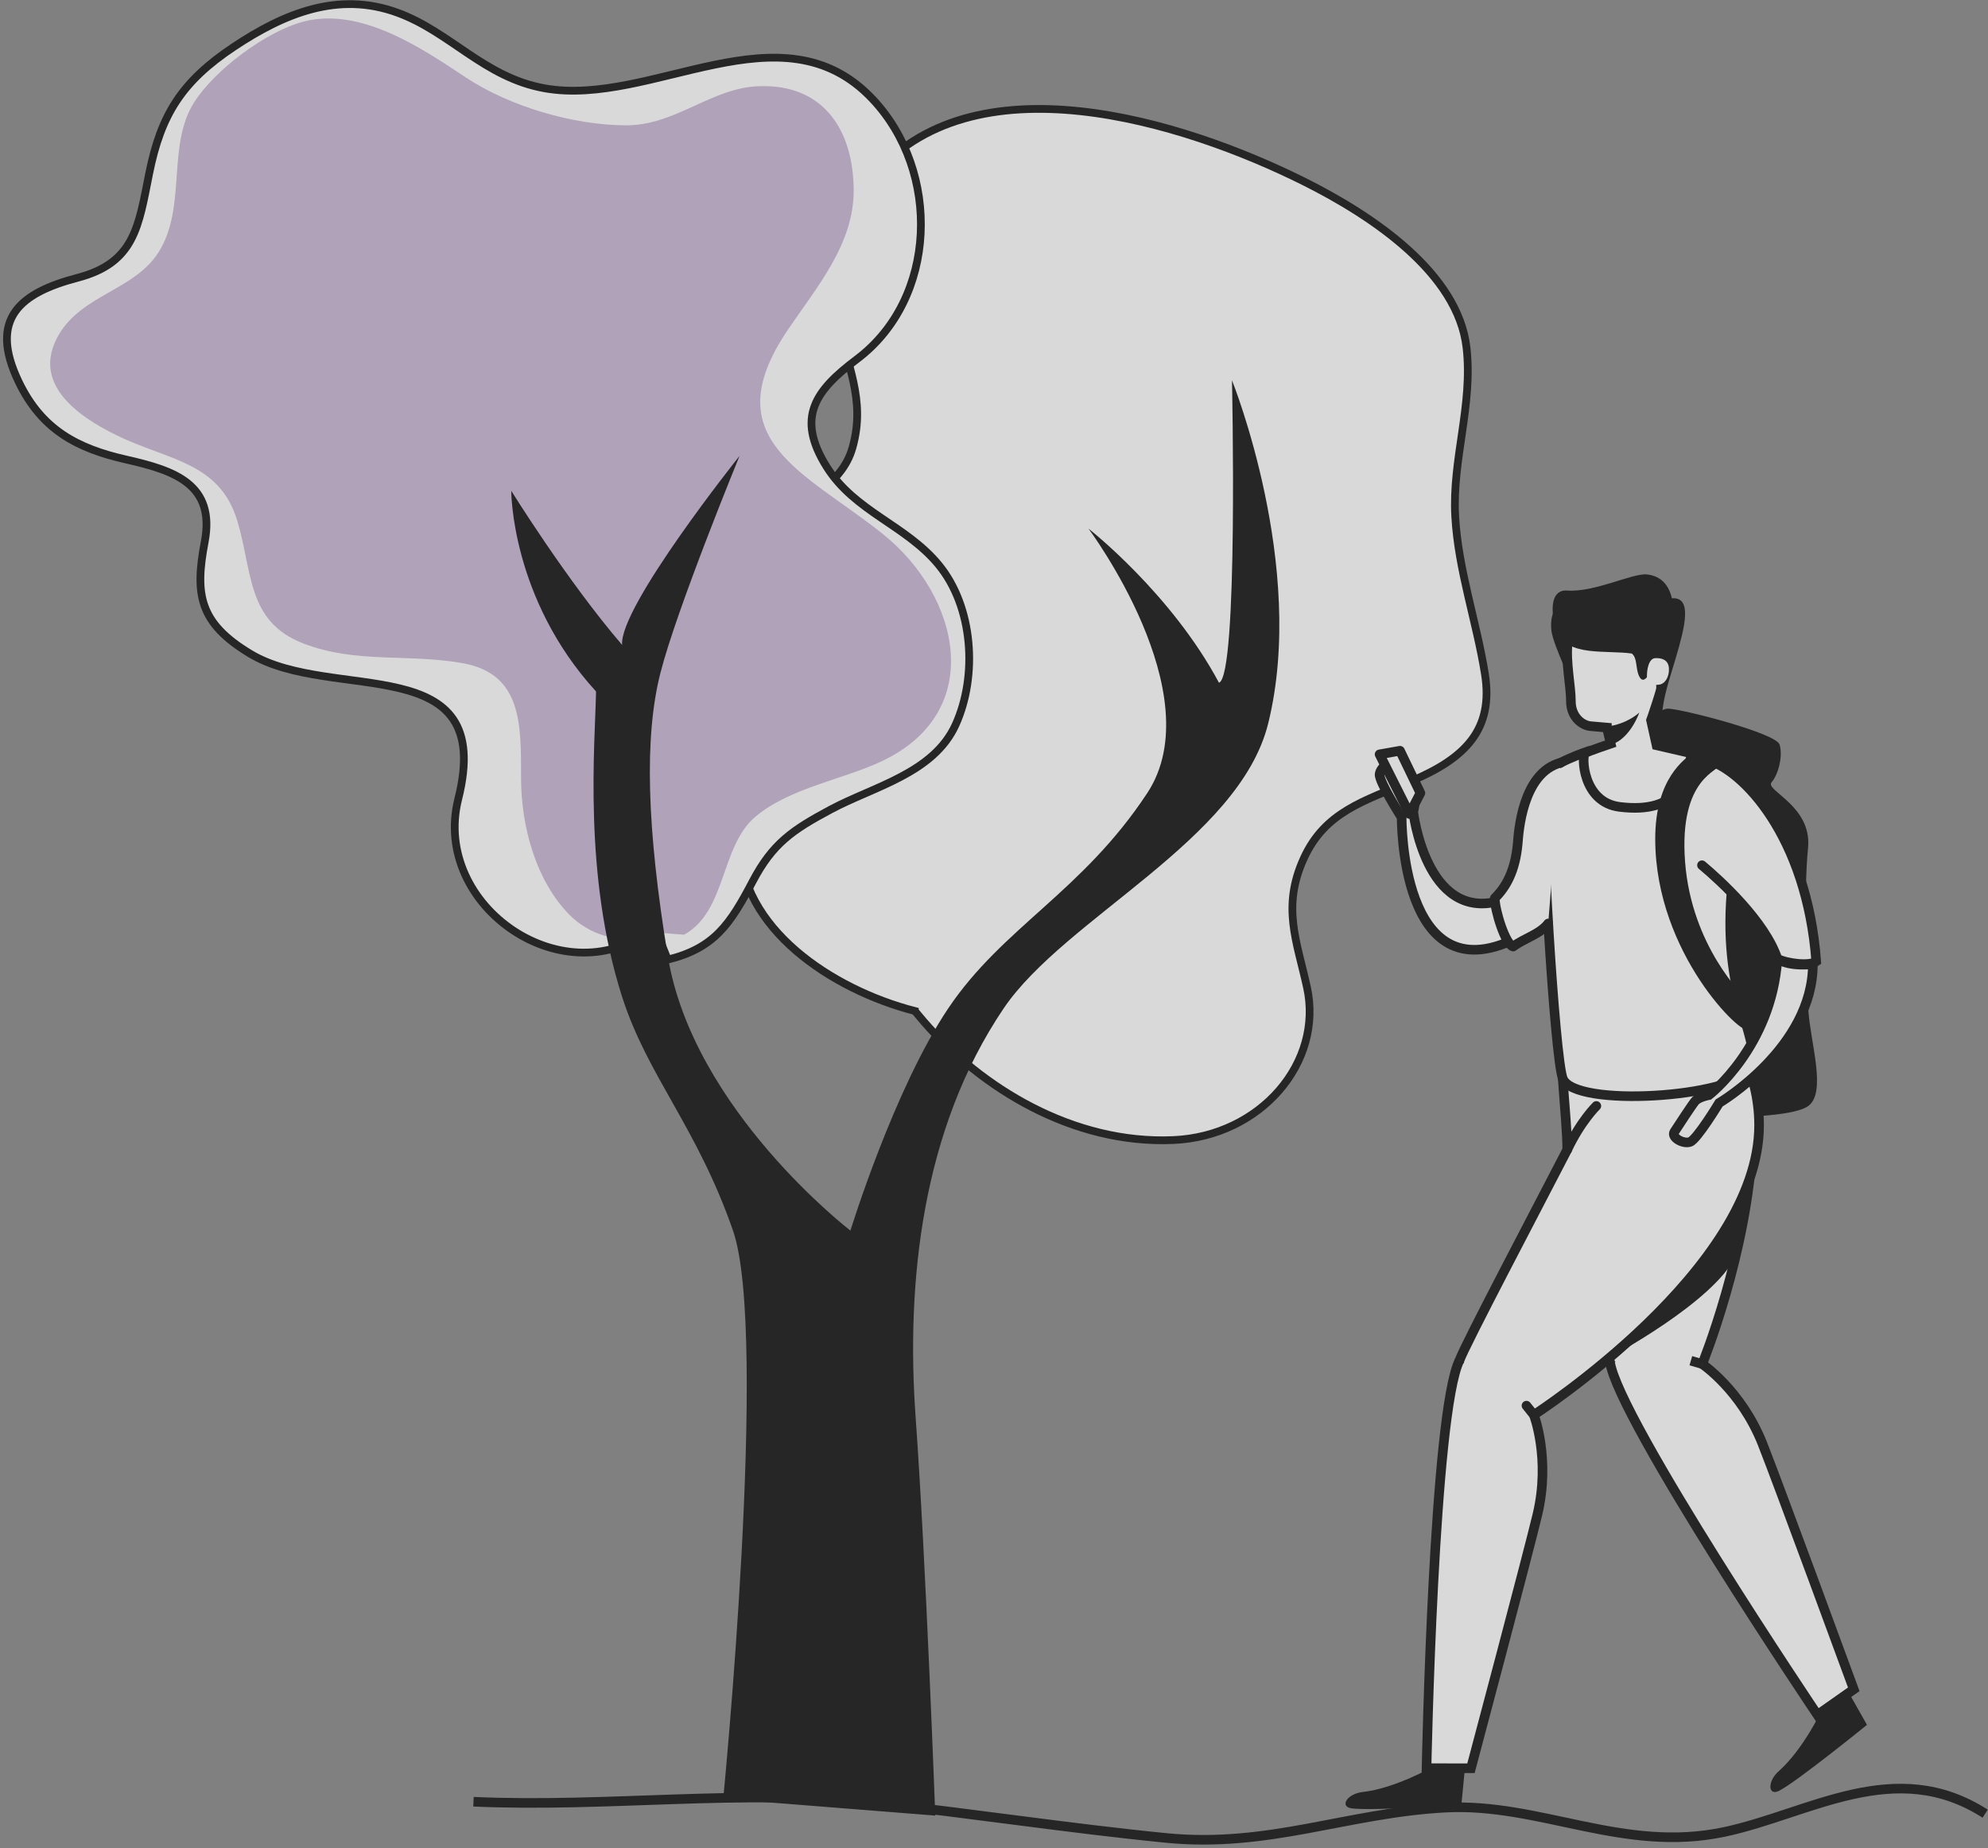 <svg width="483" height="449" viewBox="0 0 483 449" fill="none" xmlns="http://www.w3.org/2000/svg">
<rect x="0" y="0" width="483" height="449" fill="#808080" stroke="none"/>
<g opacity="0.7">
<path d="M222.273 245.639C201.877 240.362 179.79 225.434 179.687 204.696C179.641 194.87 186.011 189.757 192.15 182.322C199.858 172.978 195.497 165.558 190.526 156.717C185.688 148.086 182.895 137.711 188.906 129.05C194.344 121.199 204.372 118.506 207.124 108.747C210.466 96.896 205.592 88.655 203.552 77.383C201.441 65.701 203.46 53.501 211.449 43.614C235.955 13.296 287.544 29.496 316.78 44.081C333.619 52.476 354.23 66.399 356.301 84.44C357.91 98.45 352.775 111.614 353.559 125.506C354.287 138.44 358.75 151.05 360.775 163.752C362.912 177.183 356.142 184.199 342.751 189.824C331.365 194.609 321.925 197.25 316.775 208.537C311.394 220.347 315.053 228.578 317.538 239.855C321.577 258.162 306.28 276.07 285.074 276.993C260.63 278.065 238.323 264.28 224.435 248.203L222.273 245.644V245.639Z" fill="white" stroke="black" stroke-width="1.88" stroke-miterlimit="10"/>
<path d="M159.076 225.235C137.599 242.748 104.765 220.301 111.335 194.132C120.575 157.379 80.793 170.881 60.786 158.83C48.354 151.348 47.319 144.353 49.733 131.671C52.397 117.64 42.368 114.302 30.715 111.666C18.713 108.958 10.14 104.389 4.565 92.815C-2.907 77.333 4.98 71.133 18.867 67.487C32.786 63.835 33.667 54.958 36.26 42.071C39.099 27.958 44.09 19.835 56.861 11.343C69.022 3.256 82.13 -2.149 96.474 3.046C109.408 7.723 117.603 18.82 132.325 21.456C158.328 26.112 189.88 0.661 211.961 24.035C228.688 41.738 227.755 72.574 208.195 87.266C198.14 94.825 193.267 101.374 200.867 113.456C207.718 124.333 220.068 127.533 228.047 137.22C236.493 147.476 237.548 164.245 232.183 176.071C226.833 187.891 212.264 191.086 201.815 196.686C192.57 201.635 187.738 204.881 182.864 214.158C177.391 224.568 173.558 230.353 162.243 233.158L159.071 225.23L159.076 225.235Z" fill="white" stroke="black" stroke-width="1.88" stroke-miterlimit="10"/>
<path d="M482.314 440.66C460.406 426.588 439.631 440.68 418.984 445.086C394.427 450.327 374.108 437.963 351.171 439.188C327.254 440.465 308.191 449.009 283.388 446.563C259.615 444.214 235.555 440.506 212.658 438.045C180.594 434.593 147.315 439.224 115.035 437.752" stroke="black" stroke-width="2.33" stroke-miterlimit="10"/>
<path d="M166.209 227.095C176.561 221.398 174.977 205.531 183.617 198.352C192.047 191.352 204.859 189.403 214.344 184.895C239.701 172.844 233.274 144.803 214.518 129.767C195.706 114.69 173.291 106.931 191.365 80.198C198.376 69.829 207.426 59.367 207.405 46.316C207.385 31.829 200.241 20.388 184.427 20.942C172.651 21.357 164.205 30.526 151.942 30.455C139.238 30.378 123.89 25.921 113.077 18.757C102.808 11.957 87.731 1.562 73.68 5.26C64.742 7.614 52.233 16.88 47.16 24.88C40.426 35.501 45.484 50.403 38.463 61.372C32.606 70.521 19.892 71.629 14.255 81.377C7.496 93.07 18.688 101.044 28.383 105.783C40.78 111.839 53.289 112.213 57.619 126.439C61.401 138.875 59.884 151.008 73.685 156.331C86.542 161.29 99.01 158.762 112.334 161.111C126.919 163.685 126.596 176.085 126.596 189.039C126.596 200.572 130.122 214.003 138.459 222.362C142.872 226.787 150.769 229.941 155.914 226.305L166.214 227.1L166.209 227.095Z" fill="#C4B0D1"/>
<path d="M227.233 441.117C227.233 441.117 224.968 379.256 222.462 344.4C220.084 311.4 224.045 274.277 243.857 244.99C258.682 223.072 301.104 204.19 308.119 175.759C317.543 137.616 299.32 92.4 299.32 92.4C299.32 92.4 300.904 164.457 296.153 165.872C284.51 144.077 264.453 128.431 264.453 128.431C264.453 128.431 294.565 168.698 278.72 192.713C262.874 216.739 243.688 225.21 230.385 244.99C217.214 264.569 206.617 298.99 206.617 298.99C206.617 298.99 168.372 269.646 162.243 232.277C157.124 201.108 156.498 179.01 160.46 163.472C164.421 147.928 179.677 110.77 179.677 110.77C179.677 110.77 150.359 147.503 151.148 156.693C137.865 141.246 124.213 119.252 124.213 119.252C124.213 119.252 124.137 145.39 144.814 168C144.579 180.744 141.637 212.503 151.148 242.195C157.334 261.482 169.371 273.872 178.088 298.995C186.805 324.118 175.71 437.04 175.71 437.04L227.228 441.128L227.233 441.117Z" fill="black"/>
<path d="M398.281 180.905C398.281 180.905 401.52 171.905 405.486 172.182C409.458 172.464 431.529 178.162 432.365 180.905C433.205 183.649 432.088 188.131 430.412 190.085C428.736 192.038 440.308 195.792 439.278 206.018C438.242 216.243 438.77 237.331 439.344 245.438C439.913 253.551 443.803 265.413 439.344 268.705C434.886 272.002 413.506 271.443 413.506 271.443L398.281 180.905Z" fill="black"/>
<path d="M425.796 277.566C424.663 304.161 413.579 331.407 413.579 331.407L406.041 336.71C406.041 336.71 392.184 334.474 391.169 330.925C390.226 327.607 386.003 294.925 383.672 277.566H425.801H425.796Z" fill="white" stroke="black" stroke-width="2.33" stroke-miterlimit="10"/>
<path d="M391.164 329.777C391.164 329.777 416.346 316.377 421.691 305.203C423.192 299.464 425.79 284.105 425.79 284.105L391.164 329.777Z" fill="black"/>
<path d="M453.596 419.074C453.596 419.074 436.419 433.023 432.186 435.126C429.577 436.423 429.342 432.813 432.155 430.331C438.105 425.085 442.686 415.377 442.686 415.377L449.056 411.049L453.596 419.074Z" fill="black"/>
<path d="M391.164 330.93C393.162 344.704 441.553 416.647 441.553 416.647L450.388 410.442C450.388 410.442 431.822 359.863 428.178 350.709C423.018 337.75 413.573 331.412 413.573 331.412" fill="white"/>
<path d="M391.164 330.93C393.162 344.704 441.553 416.647 441.553 416.647L450.388 410.442C450.388 410.442 431.822 359.863 428.178 350.709C423.018 337.75 413.573 331.412 413.573 331.412" stroke="black" stroke-width="2.33" stroke-miterlimit="10"/>
<path d="M413.573 331.414L410.806 330.604" stroke="black" stroke-width="2.33" stroke-miterlimit="10"/>
<path d="M380.197 248.003C377.983 251.741 380.904 272.157 380.755 279.372C373.345 293.715 355.819 326.997 354.61 330.485C353.4 333.972 363.45 343.772 363.45 343.772H372.664C372.664 343.772 427.384 308.551 427.384 273.403C427.384 260.182 420.871 250.921 416.791 243.762C407.972 243.762 385.808 243.782 380.197 247.998V248.003Z" fill="white" stroke="black" stroke-width="2.33" stroke-miterlimit="10"/>
<path d="M355.045 438.526C355.045 438.526 332.979 440.055 328.305 439.347C325.42 438.906 327.311 435.814 331.037 435.398C338.918 434.532 348.25 429.219 348.25 429.219L355.942 429.347L355.05 438.526H355.045Z" fill="black"/>
<path d="M354.61 330.484C348.327 342.905 346.59 429.607 346.59 429.607L357.383 429.617C357.383 429.617 371.245 377.551 373.53 367.961C376.753 354.387 372.664 343.766 372.664 343.766" fill="white"/>
<path d="M354.61 330.484C348.327 342.905 346.59 429.607 346.59 429.607L357.383 429.617C357.383 429.617 371.245 377.551 373.53 367.961C376.753 354.387 372.664 343.766 372.664 343.766" stroke="black" stroke-width="2.33" stroke-miterlimit="10"/>
<path d="M382.569 145.361C382.569 145.361 376.081 145.372 376.927 153.213C377.301 156.623 382.482 167.341 382.482 167.341L388.293 147.577L382.564 145.361H382.569Z" fill="black"/>
<path d="M425.022 259.859C421.163 266.617 382.401 269.259 379.679 262.023C378.701 259.423 377.322 243.305 376.302 226.807C375.175 208.597 374.483 189.925 375.231 188.407C376.671 185.52 386.054 182.464 386.054 182.464L407.608 182.402C407.608 182.402 413.409 182.525 418.032 187.392C426.472 196.284 421.609 205.372 420.676 216.874C418.483 243.771 428.763 253.284 425.017 259.859H425.022Z" fill="white" stroke="black" stroke-width="2.33" stroke-miterlimit="10"/>
<path d="M390.41 176.782L391.327 180.679C391.327 180.679 386.054 182.464 385.127 182.961C384.199 183.454 384.399 194.93 393.526 196.048C407.957 197.818 410.037 189.341 410.955 183.028L402.478 181.069L401.131 174.982C401.131 174.982 403.534 168.254 404.702 163.182C405.968 157.664 407.659 156.418 407.152 150.269C406.527 142.531 395.56 144.09 395.56 144.09L386.449 146.079C386.449 146.079 383.359 146.407 382.334 148.654C381.452 150.566 381.252 153.013 380.889 156.059C380.335 160.772 381.678 166.813 381.662 170.336C381.647 174.269 384.445 176.259 386.438 176.433C388.437 176.607 390.41 176.777 390.41 176.777V176.782Z" fill="white" stroke="black" stroke-width="2.33" stroke-miterlimit="10"/>
<path d="M413.507 210.217C417.934 213.909 428.85 223.909 431.837 232.966C434.226 234.15 439.745 234.801 441.267 233.612C439.027 203.202 423.341 186.73 414.47 184.561" fill="white"/>
<path d="M413.507 210.217C417.934 213.909 428.85 223.909 431.837 232.966C434.226 234.15 439.745 234.801 441.267 233.612C439.027 203.202 423.341 186.73 414.47 184.561" stroke="black" stroke-width="2.33" stroke-miterlimit="10" stroke-linecap="round"/>
<path d="M400.137 139.562C403.781 139.977 405.487 142.357 406.199 145.362C411.226 144.972 409.392 152.239 407.132 159.9C405.487 165.475 404.149 169.126 403.78 173.869C403.678 175.121 401.029 176.433 400.844 174.946C400.66 173.454 401.577 172.182 402.11 169.741C403.16 164.957 401.1 162.834 401.1 162.834C401.1 162.834 399.435 166.987 398.19 164.182C397.344 162.28 397.831 159.823 396.447 158.782C390.385 157.91 380.484 159.572 378.701 153.557C377.389 152.51 375.385 143.085 380.756 143.48C387.387 143.972 396.714 139.182 400.137 139.567V139.562Z" fill="black"/>
<path d="M400.147 164.803C400.28 166.92 401.479 166.449 402.986 166.351C404.492 166.264 405.609 164.469 405.476 162.346C405.343 160.233 403.611 159.818 402.109 159.91C400.603 160.003 400.024 162.685 400.152 164.803H400.147Z" fill="white"/>
<path d="M390.41 176.525C395.365 175.94 398.281 173.125 398.281 173.125C398.281 173.125 396.149 179.407 391.527 180.904C391.179 179.412 390.415 176.525 390.415 176.525H390.41Z" fill="black"/>
<path d="M368.123 228.105C340.143 241.71 340.547 198.597 340.547 198.597C340.547 198.597 334.977 189.9 335.187 188.095C335.397 186.29 338.257 184.408 339.046 185.741C339.83 187.069 343.243 192.792 343.561 193.644C344.022 194.91 343.356 197.244 343.356 197.244C343.356 197.244 346.384 223.659 364.105 218.961C370.849 217.172 370.782 227.346 368.128 228.095L368.123 228.105Z" fill="white" stroke="black" stroke-width="2.33" stroke-miterlimit="10"/>
<path d="M379.218 185.297C369.737 187.764 368.948 202.558 368.754 204.805C368.149 211.774 365.776 215.651 363.168 218.225C363.168 221.21 365.766 229.522 367.636 229.979C370.219 228.01 374.201 226.969 376.153 224.374" fill="white"/>
<path d="M379.218 185.297C369.737 187.764 368.948 202.558 368.754 204.805C368.149 211.774 365.776 215.651 363.168 218.225C363.168 221.21 365.766 229.522 367.636 229.979C370.219 228.01 374.201 226.969 376.153 224.374" stroke="black" stroke-width="2.33" stroke-linecap="round" stroke-linejoin="round"/>
<path d="M372.663 343.773L370.865 341.521" stroke="black" stroke-width="2.33" stroke-linecap="round" stroke-linejoin="round"/>
<path d="M380.755 279.374C384.075 272.343 387.847 268.707 387.847 268.707" stroke="black" stroke-width="2.33" stroke-linecap="round" stroke-linejoin="round"/>
<path d="M342.459 197.766L345.099 192.684L340.143 182.402L335.177 183.279L342.459 197.766Z" fill="white" stroke="black" stroke-width="2.33" stroke-linecap="round" stroke-linejoin="round"/>
<path d="M423.705 242.082C423.705 242.082 410.96 229.907 409.402 209.405C407.829 188.564 418.093 187.343 417.642 185.825C417.186 184.297 412.369 181.579 410.96 183.031C409.551 184.487 402.115 188.81 402.151 203.938C402.223 231.841 423.628 252.061 424.597 250.056C425.565 248.051 423.705 242.087 423.705 242.087V242.082Z" fill="black"/>
<path d="M440.451 234.244C440.451 254.567 417.667 267.992 417.667 267.992C417.667 267.992 412.317 276.838 410.611 277.444C408.899 278.049 405.953 276.305 406.798 275.013C407.639 273.721 411.272 268.131 411.897 267.474C412.83 266.495 415.213 266.064 415.213 266.064C415.213 266.064 430.412 254.382 431.832 232.967C434.881 234.998 440.451 234.244 440.451 234.244Z" fill="white" stroke="black" stroke-width="2.33" stroke-miterlimit="10"/>
</g>
</svg>
